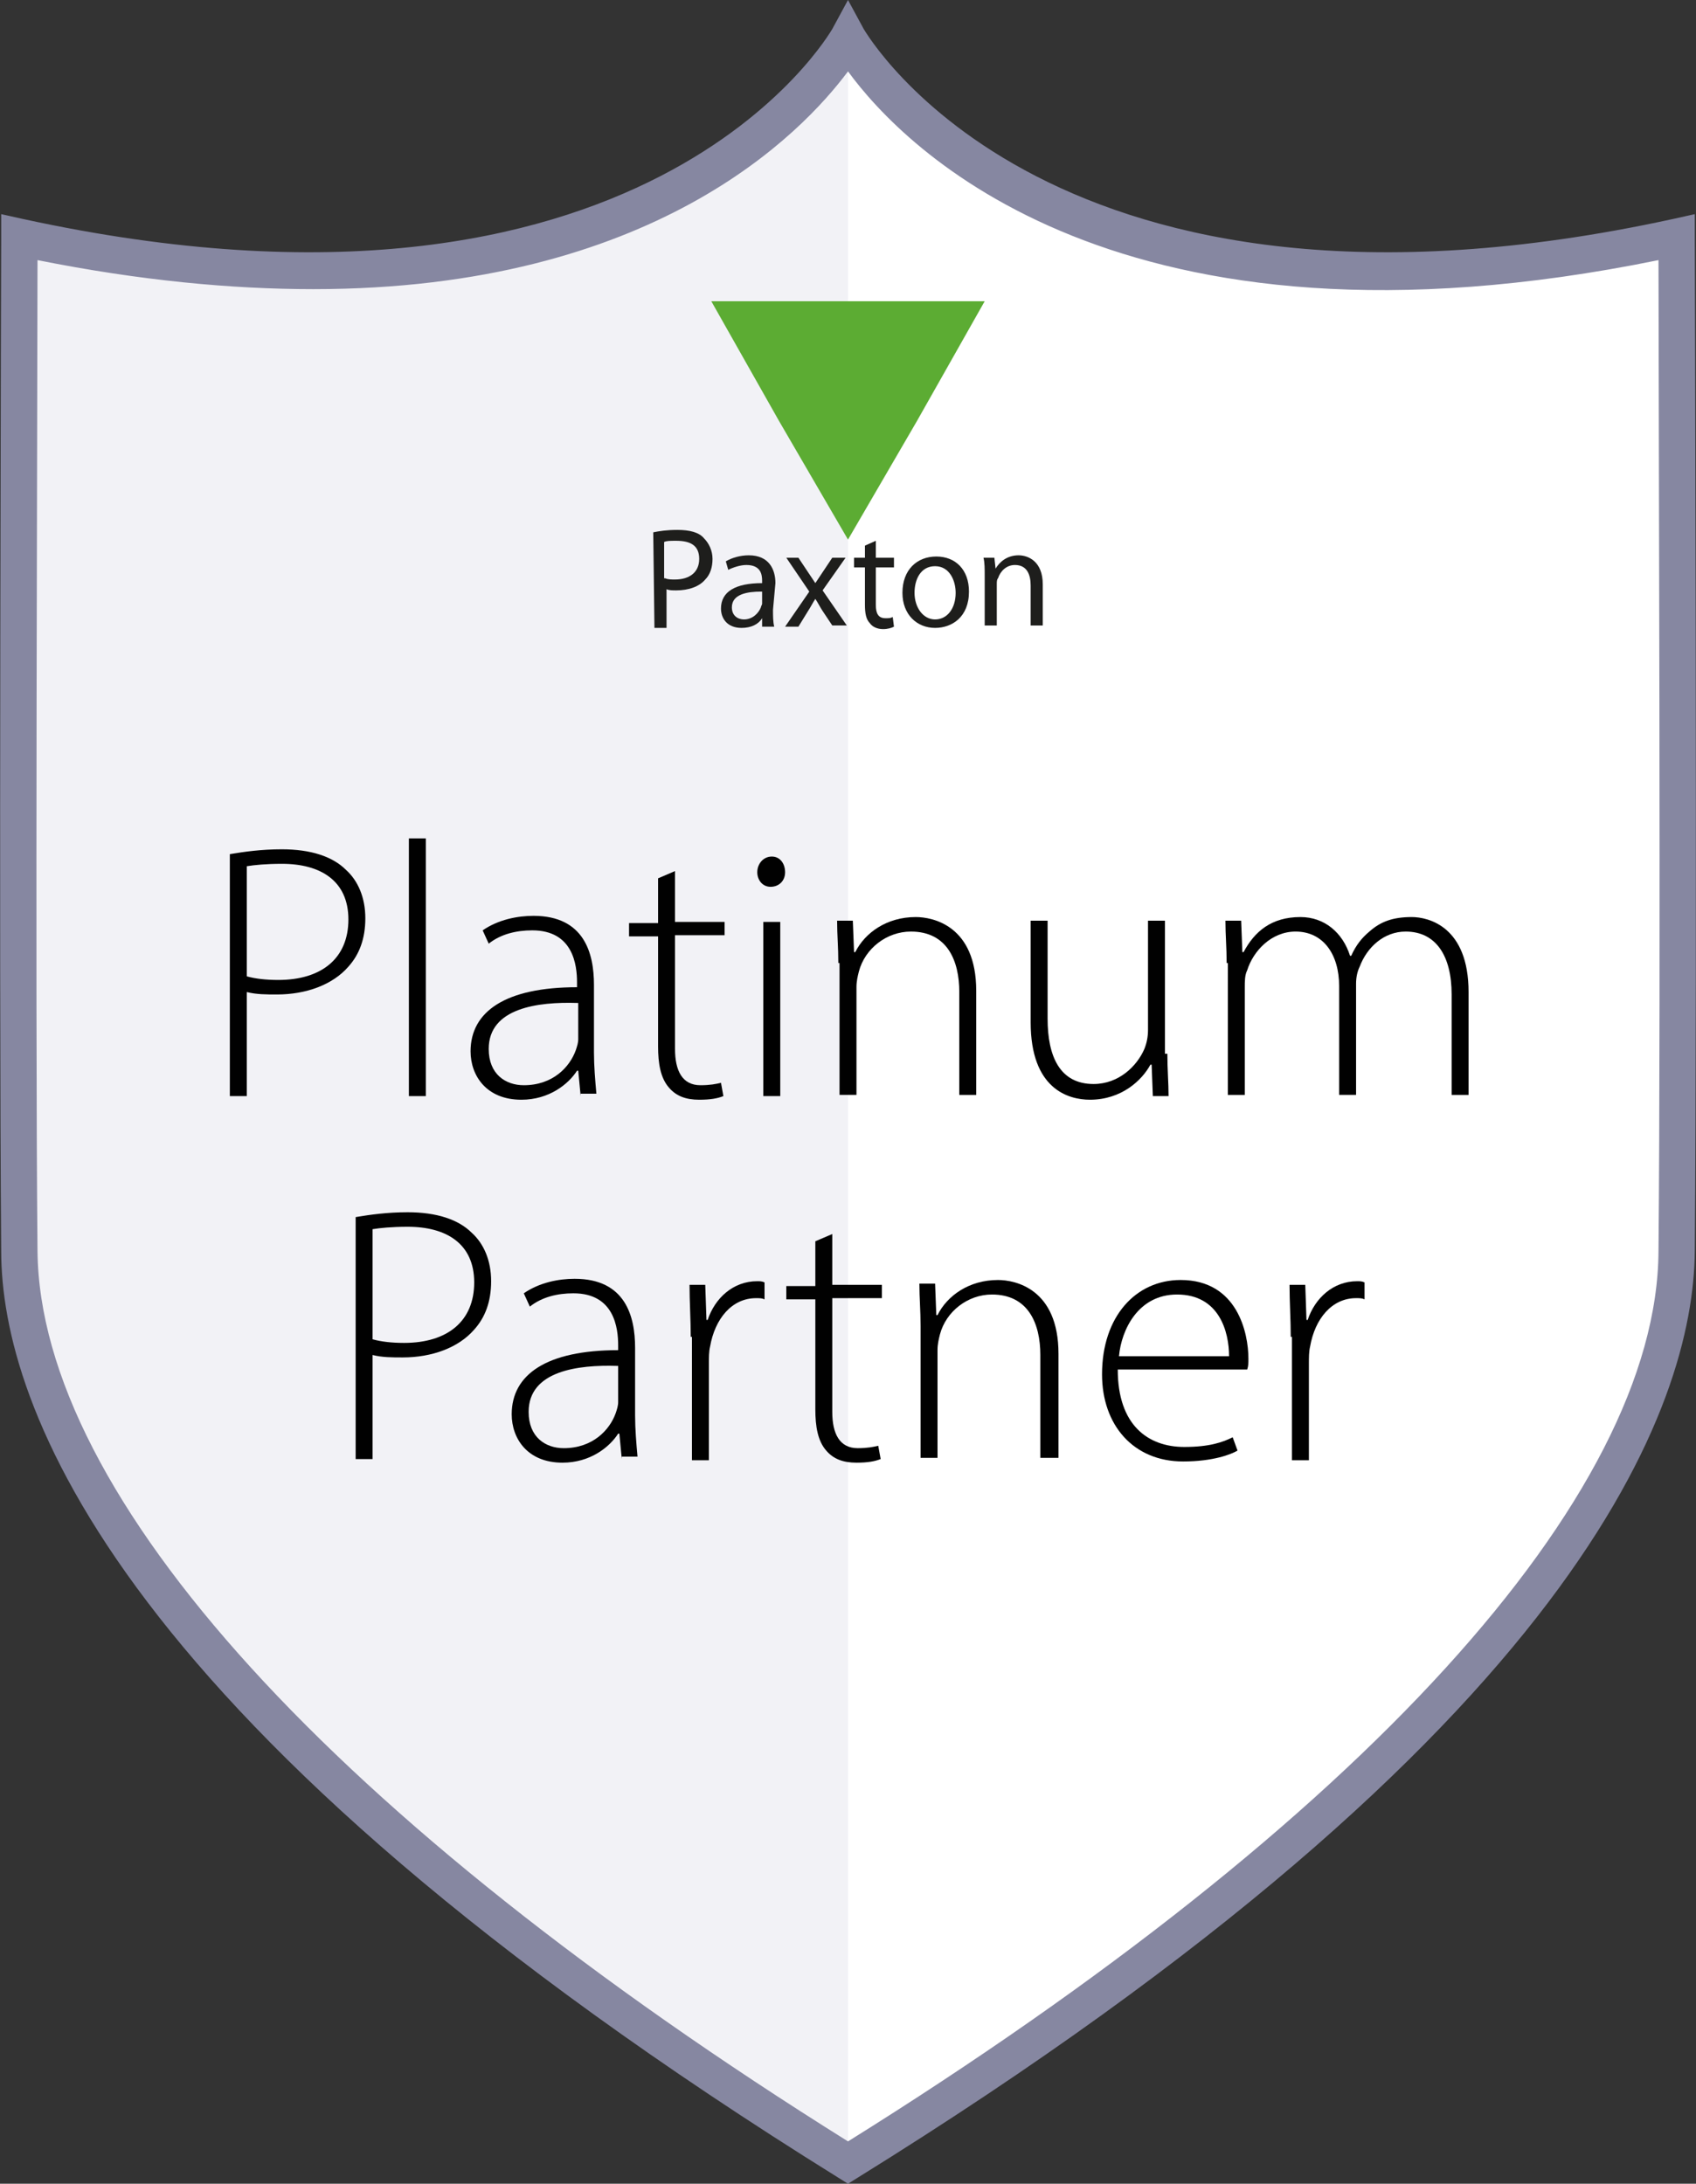 <?xml version="1.0" encoding="utf-8"?>
<!-- Generator: Adobe Illustrator 27.2.0, SVG Export Plug-In . SVG Version: 6.00 Build 0)  -->
<svg version="1.1" id="Layer_2_00000104684910769792801280000016751620873310971037_"
	 xmlns="http://www.w3.org/2000/svg" xmlns:xlink="http://www.w3.org/1999/xlink" x="0px" y="0px" viewBox="0 0 140.2 180.5"
	 style="enable-background:new 0 0 140.2 180.5;" xml:space="preserve">
<rect x="0" y="0" width="140.2" height="180.5" fill="#333333" stroke="none"/>
<style type="text/css">
	.st0{fill:#FFFFFF;}
	.st1{opacity:0.18;fill:#B7B8D2;enable-background:new    ;}
	.st2{fill:url(#SVGID_1_);}
	.st3{enable-background:new    ;}
	.st4{fill:#010101;}
	.st5{fill:#5CAC33;}
	.st6{fill:#1E1E1C;}
</style>
<g id="Layer_1-2">
	<g>
		<g>
			<path class="st0" d="M70.1,178.8c-37-23-68.4-51.2-68.5-75.4c-0.2-24.2,0-83.8,0-83.8C54.8,31.2,70.1,3.1,70.1,3.1
				s15.3,28,68.5,16.5c0,0,0.2,59.6,0,83.8S107.1,155.8,70.1,178.8z"/>
			<path class="st1" d="M70.1,3.1c0,0-15.3,28-68.5,16.5c0,0-0.2,59.6,0,83.8s31.6,52.4,68.5,75.4V3.1z"/>
			
				<linearGradient id="SVGID_1_" gradientUnits="userSpaceOnUse" x1="-1.655280e-09" y1="90.74" x2="140.21" y2="90.74" gradientTransform="matrix(1 0 0 -1 0 181)">
				<stop  offset="0" style="stop-color:#8687A1"/>
				<stop  offset="1" style="stop-color:#8687A1"/>
			</linearGradient>
			<path class="st2" d="M70.1,180.5l-0.8-0.5c-60-37.3-69.2-64-69.2-76.6c-0.2-23.9,0-83.2,0-83.8v-1.9l1.8,0.4
				C53.4,29.3,68.6,2.7,68.8,2.4L70.1,0l1.3,2.4c0.2,0.3,15.5,26.9,66.9,15.7l1.8-0.4v1.9c0,0.6,0.2,59.9,0,83.8
				c-0.1,12.6-9.2,39.4-69.2,76.6L70.1,180.5L70.1,180.5z M3.1,21.5c0,10.2-0.2,60.4,0,81.9c0.2,20.3,24.6,47.1,67,73.6
				c42.5-26.5,66.9-53.3,67-73.6c0.2-21.5,0-71.7,0-81.9c-44.6,9.1-62.4-9.3-67-15.6C66.3,11,54,23.9,25.9,23.9
				C19.2,23.9,11.6,23.2,3.1,21.5L3.1,21.5z"/>
		</g>
		<g class="st3">
			<path class="st4" d="M19,70.6c1.2-0.2,2.6-0.4,4.3-0.4c2.4,0,4.2,0.6,5.3,1.7c1,0.9,1.6,2.3,1.6,4c0,1.7-0.5,3-1.4,4
				c-1.3,1.5-3.5,2.3-5.9,2.3c-0.9,0-1.7,0-2.5-0.2v8.6H19V70.6z M20.4,80.7C21.1,80.9,22,81,23,81c3.6,0,5.8-1.8,5.8-5
				c0-3.2-2.3-4.6-5.5-4.6c-1.3,0-2.3,0.1-2.9,0.2V80.7z"/>
		</g>
		<g class="st3">
			<path class="st4" d="M33.8,69.3h1.4v21.3h-1.4V69.3z"/>
			<path class="st4" d="M48,90.6l-0.2-2.1h-0.1c-0.7,1.1-2.3,2.4-4.6,2.4c-2.9,0-4.2-2-4.2-4c0-3.3,2.9-5.3,8.8-5.3v-0.4
				c0-1.4-0.3-4.3-3.7-4.3c-1.3,0-2.6,0.3-3.6,1.1l-0.5-1.1c1.3-0.9,2.9-1.2,4.2-1.2c4.2,0,5,3.1,5,5.7v5.6c0,1.1,0.1,2.3,0.2,3.4
				H48z M47.7,82.9c-3.2-0.1-7.3,0.4-7.3,3.8c0,2.1,1.4,3,2.9,3c2.4,0,3.8-1.5,4.3-2.9c0.1-0.3,0.2-0.6,0.2-0.9V82.9z"/>
			<path class="st4" d="M55.8,72v4.2h4.1v1.1h-4.1v9.4c0,1.8,0.6,3,2.1,3c0.8,0,1.3-0.1,1.7-0.2l0.2,1.1c-0.5,0.2-1.1,0.3-2,0.3
				c-1.1,0-1.9-0.3-2.5-1c-0.7-0.8-0.9-2-0.9-3.4v-9.1h-2.4v-1.1h2.4v-3.7L55.8,72z"/>
			<path class="st4" d="M64.9,72.1c0,0.7-0.5,1.2-1.2,1.2c-0.7,0-1.1-0.6-1.1-1.2c0-0.7,0.5-1.3,1.2-1.3
				C64.5,70.8,64.9,71.4,64.9,72.1z M63.1,90.6V76.2h1.4v14.4H63.1z"/>
			<path class="st4" d="M69.3,79.6c0-1.3-0.1-2.3-0.1-3.5h1.3l0.1,2.6h0.1c0.8-1.6,2.6-2.9,5-2.9c1.4,0,5,0.7,5,6.1v8.6h-1.4v-8.5
				c0-2.6-1-5-4-5c-2,0-3.8,1.4-4.3,3.3c-0.1,0.4-0.2,0.8-0.2,1.3v8.9h-1.4V79.6z"/>
			<path class="st4" d="M96.5,87.1c0,1.3,0.1,2.4,0.1,3.5h-1.3L95.2,88h-0.1c-0.7,1.3-2.4,2.9-5,2.9c-1.8,0-4.9-0.9-4.9-6.4v-8.4
				h1.4v8.1c0,3.1,1,5.4,3.8,5.4c2.1,0,3.6-1.5,4.2-2.9c0.2-0.5,0.3-1,0.3-1.6v-9h1.4V87.1z"/>
			<path class="st4" d="M101.4,79.6c0-1.3-0.1-2.3-0.1-3.5h1.3l0.1,2.6h0.1c0.9-1.7,2.3-2.9,4.7-2.9c2,0,3.5,1.3,4.1,3.2h0.1
				c0.4-0.9,0.9-1.5,1.5-2c0.9-0.8,1.9-1.2,3.5-1.2c1.4,0,4.7,0.8,4.7,6.2v8.5h-1.4v-8.3c0-3.2-1.3-5.2-3.8-5.2
				c-1.8,0-3.2,1.3-3.8,2.9c-0.2,0.4-0.3,0.9-0.3,1.4v9.2h-1.4v-9c0-2.6-1.3-4.5-3.6-4.5c-2,0-3.5,1.6-4,3.2
				c-0.2,0.4-0.2,0.9-0.2,1.4v8.9h-1.4V79.6z"/>
		</g>
		<g class="st3">
			<path class="st4" d="M29.4,100.6c1.2-0.2,2.6-0.4,4.3-0.4c2.4,0,4.2,0.6,5.3,1.7c1,0.9,1.6,2.3,1.6,4c0,1.7-0.5,3-1.4,4
				c-1.3,1.5-3.5,2.3-5.9,2.3c-0.9,0-1.7,0-2.5-0.2v8.6h-1.4V100.6z M30.8,110.7c0.7,0.2,1.6,0.3,2.6,0.3c3.6,0,5.8-1.8,5.8-5
				c0-3.2-2.3-4.6-5.5-4.6c-1.3,0-2.3,0.1-2.9,0.2V110.7z"/>
		</g>
		<g class="st3">
			<path class="st4" d="M51.4,120.6l-0.2-2.1h-0.1c-0.7,1.1-2.3,2.4-4.6,2.4c-2.9,0-4.2-2-4.2-4c0-3.3,2.9-5.3,8.8-5.3v-0.4
				c0-1.4-0.3-4.3-3.7-4.3c-1.3,0-2.6,0.3-3.6,1.1l-0.5-1.1c1.3-0.9,2.9-1.2,4.2-1.2c4.2,0,5,3.1,5,5.7v5.6c0,1.1,0.1,2.3,0.2,3.4
				H51.4z M51,112.9c-3.2-0.1-7.3,0.4-7.3,3.8c0,2.1,1.4,3,2.9,3c2.4,0,3.8-1.5,4.3-2.9c0.1-0.3,0.2-0.6,0.2-0.9V112.9z"/>
		</g>
		<g class="st3">
			<path class="st4" d="M57.1,110.5c0-1.4-0.1-2.9-0.1-4.3h1.3l0.1,2.9h0.1c0.6-1.8,2.1-3.2,4.1-3.2c0.2,0,0.4,0,0.6,0.1v1.4
				c-0.2-0.1-0.4-0.1-0.7-0.1c-2,0-3.4,1.7-3.8,4c-0.1,0.4-0.1,0.9-0.1,1.4v8h-1.4V110.5z"/>
		</g>
		<g class="st3">
			<path class="st4" d="M68.8,102v4.2h4.1v1.1h-4.1v9.4c0,1.8,0.6,3,2.1,3c0.8,0,1.3-0.1,1.7-0.2l0.2,1.1c-0.5,0.2-1.1,0.3-2,0.3
				c-1.1,0-1.9-0.3-2.5-1c-0.7-0.8-0.9-2-0.9-3.4v-9.1h-2.4v-1.1h2.4v-3.7L68.8,102z"/>
			<path class="st4" d="M76.1,109.6c0-1.3-0.1-2.3-0.1-3.5h1.3l0.1,2.6h0.1c0.8-1.6,2.6-2.9,5-2.9c1.4,0,5,0.7,5,6.1v8.6H86v-8.5
				c0-2.6-1-5-4-5c-2,0-3.8,1.4-4.3,3.3c-0.1,0.4-0.2,0.8-0.2,1.3v8.9h-1.4V109.6z"/>
			<path class="st4" d="M92.4,113.2c0,4.6,2.5,6.4,5.5,6.4c2.1,0,3.2-0.4,4-0.8l0.4,1.1c-0.5,0.3-2,0.9-4.5,0.9
				c-4.1,0-6.7-3-6.7-7.2c0-4.8,2.8-7.8,6.5-7.8c4.7,0,5.6,4.4,5.6,6.5c0,0.4,0,0.6-0.1,0.9H92.4z M101.6,112.1c0-2-0.8-5.1-4.3-5.1
				c-3.2,0-4.6,2.9-4.8,5.1H101.6z"/>
			<path class="st4" d="M106.7,110.5c0-1.4-0.1-2.9-0.1-4.3h1.3l0.1,2.9h0.1c0.6-1.8,2.1-3.2,4.1-3.2c0.2,0,0.4,0,0.6,0.1v1.4
				c-0.2-0.1-0.4-0.1-0.7-0.1c-2,0-3.4,1.7-3.8,4c-0.1,0.4-0.1,0.9-0.1,1.4v8h-1.4V110.5z"/>
		</g>
		<g>
			<polygon class="st5" points="70.1,44.6 64.4,34.8 58.8,24.9 70.1,24.9 81.4,24.9 75.8,34.8 70.1,44.6 70.1,44.6 			"/>
			<path class="st6" d="M55,47.8c0.2,0.1,0.5,0.1,0.8,0.1c1.2,0,2-0.6,2-1.7s-0.7-1.5-1.9-1.5c-0.5,0-0.8,0-1,0.1V47.8L55,47.8
				L55,47.8z M54,44c0.5-0.1,1.1-0.2,2-0.2c1,0,1.8,0.2,2.2,0.7c0.4,0.4,0.7,1,0.7,1.7s-0.2,1.3-0.6,1.7c-0.5,0.6-1.4,0.9-2.4,0.9
				c-0.3,0-0.6,0-0.8-0.1v3.2h-1L54,44L54,44L54,44z"/>
			<path class="st6" d="M62.9,48.9c-1.1,0-2.4,0.2-2.4,1.3c0,0.7,0.5,1,1,1c0.7,0,1.2-0.5,1.4-1c0-0.1,0.1-0.2,0.1-0.3V48.9
				C62.9,48.9,62.9,48.9,62.9,48.9z M63.9,50.4c0,0.5,0,1,0.1,1.4H63L63,51.1h0c-0.3,0.5-0.9,0.8-1.7,0.8c-1.2,0-1.7-0.8-1.7-1.6
				c0-1.4,1.2-2.1,3.4-2.1V48c0-0.5-0.1-1.3-1.3-1.3c-0.5,0-1.1,0.2-1.5,0.4l-0.2-0.7c0.5-0.3,1.2-0.5,1.9-0.5
				c1.7,0,2.2,1.2,2.2,2.3L63.9,50.4L63.9,50.4L63.9,50.4z"/>
			<path class="st6" d="M66,46.1l0.8,1.2c0.2,0.3,0.4,0.6,0.6,0.9h0c0.2-0.3,0.4-0.6,0.6-0.9l0.8-1.2h1.1L68,48.8l2,2.9h-1.2
				L68,50.5c-0.2-0.3-0.4-0.7-0.6-1h0c-0.2,0.3-0.4,0.7-0.6,1l-0.8,1.3h-1.1l2-2.9l-1.9-2.8L66,46.1L66,46.1z"/>
			<path class="st6" d="M72.4,44.7v1.4h1.5v0.8h-1.5V50c0,0.7,0.2,1.1,0.8,1.1c0.3,0,0.4,0,0.6-0.1l0.1,0.8
				c-0.2,0.1-0.5,0.2-0.9,0.2c-0.5,0-0.9-0.2-1.1-0.5c-0.3-0.3-0.4-0.8-0.4-1.5v-3.1h-0.9v-0.8h0.9v-1L72.4,44.7L72.4,44.7
				L72.4,44.7z"/>
			<path class="st6" d="M75.6,49c0,1.2,0.7,2.2,1.7,2.2s1.7-0.9,1.7-2.2c0-1-0.5-2.2-1.7-2.2S75.6,47.9,75.6,49L75.6,49L75.6,49z
				 M80.1,48.9c0,2.1-1.4,3-2.8,3c-1.5,0-2.7-1.1-2.7-2.9c0-1.9,1.2-3,2.8-3S80.1,47.1,80.1,48.9L80.1,48.9z"/>
			<path class="st6" d="M81.4,47.6c0-0.6,0-1.1-0.1-1.5h0.9l0.1,0.9h0c0.3-0.5,0.9-1.1,1.9-1.1c0.8,0,2,0.5,2,2.4v3.4h-1v-3.3
				c0-0.9-0.3-1.7-1.3-1.7c-0.7,0-1.2,0.5-1.4,1.1c-0.1,0.1-0.1,0.3-0.1,0.5v3.4h-1L81.4,47.6L81.4,47.6L81.4,47.6z"/>
		</g>
	</g>
</g>
</svg>
